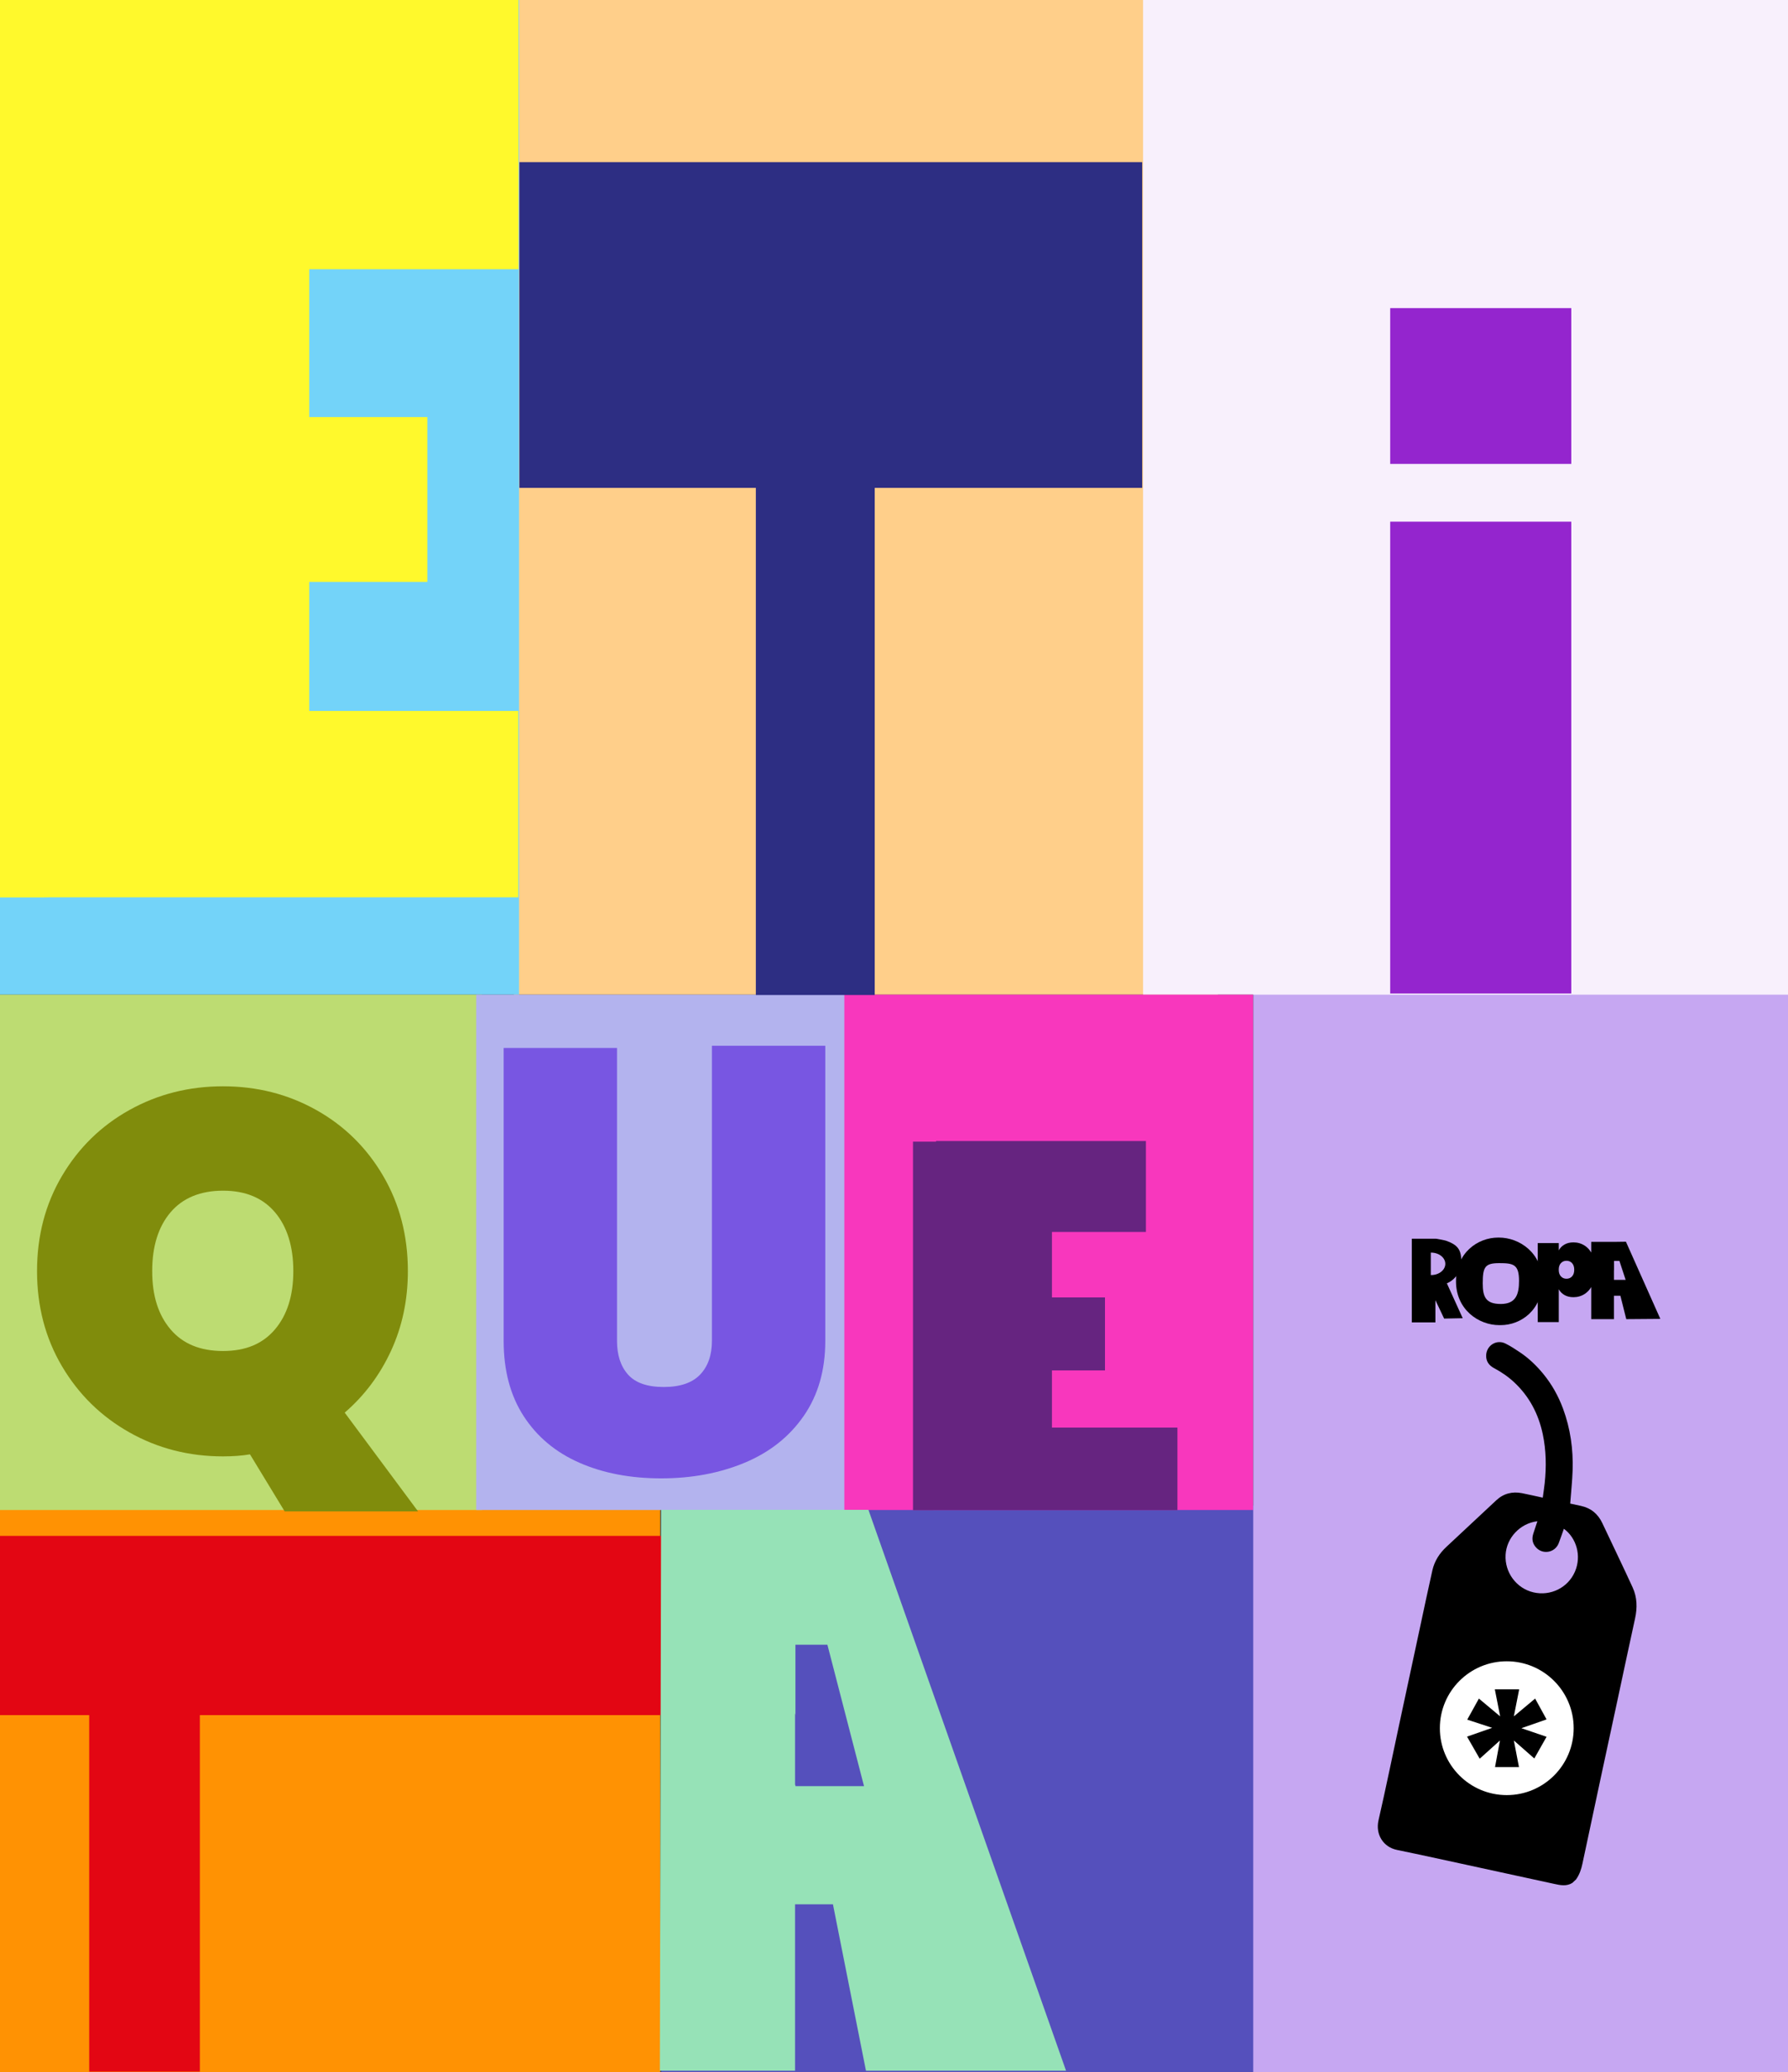 <?xml version="1.0" encoding="UTF-8"?> <svg xmlns="http://www.w3.org/2000/svg" id="Capa_1" data-name="Capa 1" version="1.1" viewBox="0 0 535 620"><rect x="0" y="0" width="535" height="620" fill="#333333" stroke="none"/><defs><style> .cls-1 { fill: #ffcf8a; } .cls-1, .cls-2, .cls-3, .cls-4, .cls-5, .cls-6, .cls-7, .cls-8, .cls-9, .cls-10, .cls-11, .cls-12, .cls-13, .cls-14, .cls-15, .cls-16, .cls-17, .cls-18, .cls-19 { stroke-width: 0px; } .cls-2 { fill: #ff9203; } .cls-3 { fill: #5550bc; } .cls-4 { fill: #73d3f9; } .cls-5 { fill: #bddc72; } .cls-6 { fill: #7856e2; } .cls-7 { fill: #e30613; } .cls-8 { fill: #c6a7f2; } .cls-9 { fill: #662480; } .cls-10 { fill: #000; } .cls-11 { fill: #f837bd; } .cls-12 { fill: #fff92c; } .cls-13 { fill: #808c0c; } .cls-14 { fill: #f8f0fc; } .cls-15 { fill: #2d2e83; } .cls-16 { fill: #96e2b7; } .cls-17 { fill: #b3b3ee; } .cls-18 { fill: #fff; } .cls-19 { fill: #9425ce; } </style></defs><rect class="cls-2" y="450.87" width="197.56" height="169.13"></rect><rect class="cls-3" x="197.82" y="450.47" width="181.96" height="169.53"></rect><rect class="cls-8" x="374.99" y="296.04" width="160.01" height="323.96"></rect><rect class="cls-1" x="153.75" y="0" width="210.66" height="297.61"></rect><rect class="cls-14" x="342.03" y="0" width="192.97" height="297.61"></rect><rect class="cls-4" y="0" width="155.3" height="297.61"></rect><rect class="cls-5" y="297.61" width="144.19" height="154.2"></rect><rect class="cls-11" x="251" y="297.61" width="123.93" height="154.2"></rect><rect class="cls-17" x="142.48" y="297.61" width="110.16" height="154.2"></rect><g><path class="cls-10" d="M432.94,383.98c2.23-.93,4.32-3.41,4.32-6.29,0-3.67-.93-5.17-4.57-6.45-.43-.15-2.45-.54-3.07-.61h-7.18v25.04h7.06v-6.64l2.61,5.5,5.56-.11-4.74-10.43h.01ZM428.21,381.5h-.09v-6.71h.09c2.35,0,4.25,1.5,4.25,3.36s-1.9,3.36-4.25,3.36h0Z"></path><path class="cls-10" d="M486.5,371.53l-3.58.05h-6.8s0,23.12,0,23.12h6.8v-7h1.93l1.76,7,10.19-.08-10.29-23.08h-.01ZM482.94,382.95v-.05h-.02v-2.88l.02.08v-2.82h1.62l1.86,5.67h-3.48,0Z"></path><path class="cls-10" d="M448.5,370.29h-.22c-6.2,0-12.62,4.65-12.62,13.1s6.76,13.1,12.95,13.1h.4c6.2,0,12.47-4.65,12.47-13.1s-6.78-13.1-12.98-13.1h0ZM449.06,390.16c-4.55,0-5.4-2.19-5.4-6.16,0-4.95.69-6.06,4.94-6.06s5.92.37,5.92,5.32c0,3.97-.91,6.9-5.46,6.9h0Z"></path><path class="cls-10" d="M468.13,372.37c.75-.43,1.64-.64,2.68-.64,1.25,0,2.37.33,3.37.98,1,.65,1.79,1.6,2.37,2.84s.86,2.7.86,4.38-.29,3.14-.86,4.38c-.58,1.24-1.37,2.18-2.37,2.84-1,.65-2.13.98-3.37.98-1.04,0-1.93-.21-2.68-.64-.75-.43-1.32-1.01-1.72-1.74v9.84h-6.29v-23.65h6.29v2.18c.4-.74.97-1.32,1.72-1.74h0ZM470.39,377.94c-.44-.47-.99-.71-1.67-.71s-1.24.24-1.67.71c-.44.47-.65,1.13-.65,1.98s.22,1.51.65,1.98.99.71,1.67.71,1.24-.24,1.67-.71c.43-.47.65-1.13.65-1.98s-.22-1.51-.65-1.98Z"></path></g><polygon class="cls-7" points="197.94 459.55 -.17 459.55 -.17 513.18 26.69 513.18 26.69 619.85 59.8 619.85 59.8 513.18 197.94 513.18 197.94 459.55"></polygon><polygon class="cls-9" points="314.76 427.14 314.76 410.04 330.63 410.04 330.63 388.19 314.76 388.19 314.76 368.61 342.88 368.61 342.88 341.4 280.08 341.4 280.08 341.59 273.18 341.59 273.18 451.87 278.57 451.87 280.08 451.85 352.31 451.85 352.31 427.14 314.76 427.14"></polygon><polygon class="cls-15" points="341.77 48.51 155.41 48.51 155.41 145.98 226.16 145.98 226.16 297.72 261.73 297.72 261.73 145.98 341.77 145.98 341.77 48.51"></polygon><polygon class="cls-12" points="92.54 212.71 92.54 174.11 127.87 174.11 127.87 124.79 92.54 124.79 92.54 80.57 155.13 80.57 155.13 0 0 0 0 268.52 12 268.52 15.37 268.48 155.08 268.48 155.08 212.71 92.54 212.71"></polygon><g><rect class="cls-19" x="415.97" y="156.09" width="54.19" height="141.17"></rect><rect class="cls-19" x="415.97" y="92.19" width="54.19" height="46.62"></rect></g><path class="cls-13" d="M85.17,452.21l-10.37-17.06c-2.34.4-5.03.61-8.08.61-10.16,0-19.49-2.38-27.97-7.16-8.48-4.77-15.22-11.37-20.2-19.8s-7.47-17.92-7.47-28.48,2.49-20.05,7.47-28.48c4.98-8.43,11.71-15,20.2-19.73,8.48-4.72,17.81-7.08,27.97-7.08s19.46,2.36,27.89,7.08,15.11,11.3,20.04,19.73c4.93,8.43,7.39,17.92,7.39,28.48,0,8.63-1.68,16.58-5.03,23.84s-7.98,13.43-13.87,18.51l21.95,29.55h-39.93.01ZM51.03,397.76c3.66,4.32,8.89,6.47,15.7,6.47s11.89-2.16,15.55-6.47c3.66-4.32,5.49-10.13,5.49-17.44s-1.83-13.28-5.49-17.59c-3.66-4.32-8.84-6.47-15.55-6.47s-12.04,2.16-15.7,6.47c-3.66,4.32-5.49,10.18-5.49,17.59s1.83,13.13,5.49,17.44Z"></path><path class="cls-6" d="M184.62,313.56v87.64c0,4.25,1.1,7.62,3.3,10.09s5.76,3.71,10.67,3.71,8.54-1.24,10.9-3.71c2.35-2.47,3.53-5.84,3.53-10.09v-88.3h33.92v88.3c0,8.77-2.15,16.25-6.45,22.46s-10.18,10.87-17.65,13.99-15.81,4.69-25.02,4.69-17.37-1.56-24.48-4.69c-7.11-3.12-12.66-7.77-16.65-13.93-3.99-6.16-5.99-13.67-5.99-22.52v-87.64h33.92Z"></path><g><path class="cls-10" d="M470.53,563.35c-1.79,1.13-3.65.73-5.55.31-8.56-1.88-17.13-3.73-25.7-5.59-7.09-1.53-14.17-3.1-21.28-4.56-4.11-.84-6.48-4.66-5.53-8.84,2.21-9.67,4.2-19.4,6.28-29.1,2.07-9.64,4.13-19.27,6.2-28.91,1.21-5.61,2.38-11.24,3.65-16.84.63-2.76,2.12-5.07,4.2-7,4.98-4.64,9.94-9.31,14.93-13.94,2.18-2.03,4.79-2.67,7.68-2.11,2.04.4,4.06.88,6.21,1.34.2-1.47.42-2.9.58-4.35.52-4.89.44-9.77-.57-14.61-1.27-6.03-4-11.28-8.52-15.52-1.81-1.7-3.86-3.1-6.06-4.27-1.57-.84-2.47-2.12-2.36-3.95.17-2.9,3.14-4.71,5.75-3.42,1.52.75,2.95,1.69,4.35,2.63,2.65,1.78,4.93,3.97,6.95,6.42,2.57,3.12,4.53,6.62,5.94,10.42,2.21,5.97,3.08,12.17,2.87,18.51-.11,3.28-.47,6.54-.72,9.91.95.21,2.07.45,3.2.69,3,.65,5.1,2.39,6.41,5.16,3.02,6.42,6.12,12.81,9.08,19.26,1.36,2.97,1.41,6.1.71,9.3-1.8,8.17-3.52,16.35-5.28,24.53-1.67,7.78-3.36,15.56-5.03,23.35-1.81,8.46-3.62,16.91-5.41,25.37-.36,1.73-.9,3.36-1.94,4.81l-1.04.97v.03ZM467.93,457.43c-.53,1.49-1,2.94-1.56,4.36-1.12,2.79-4.73,3.44-6.75,1.23-1.11-1.21-1.33-2.61-.83-4.14.4-1.22.8-2.44,1.22-3.71-5.17.61-9.23,4.95-9.51,10.04-.3,5.27,3.22,10.03,8.3,11.23,5.13,1.21,10.37-1.37,12.45-6.19,2.06-4.76.41-10.11-3.31-12.83h-.01Z"></path><g><circle class="cls-18" cx="450.85" cy="517.09" r="20.02"></circle><path class="cls-10" d="M459.33,508.22l3.43,6.24-7.53,2.63,7.53,2.57-3.67,6.49-6.12-5.38,1.53,7.95h-7.16l1.47-7.95-6.06,5.45-3.79-6.61,7.53-2.63-7.47-2.45,3.49-6.3,6.36,5.32-1.59-8.08h7.28l-1.59,8.08,6.36-5.32h0Z"></path></g></g><path class="cls-16" d="M237.89,619.58v-49.8h11.34l9.88,49.8h59.87l-59.13-167.83h-62.04l-.37,167.83h40.46,0ZM237.89,512.6l.11.57v-21.06h9.57l10.96,42.32h-20.53v-.34h-.11v-21.48h0Z"></path></svg> 